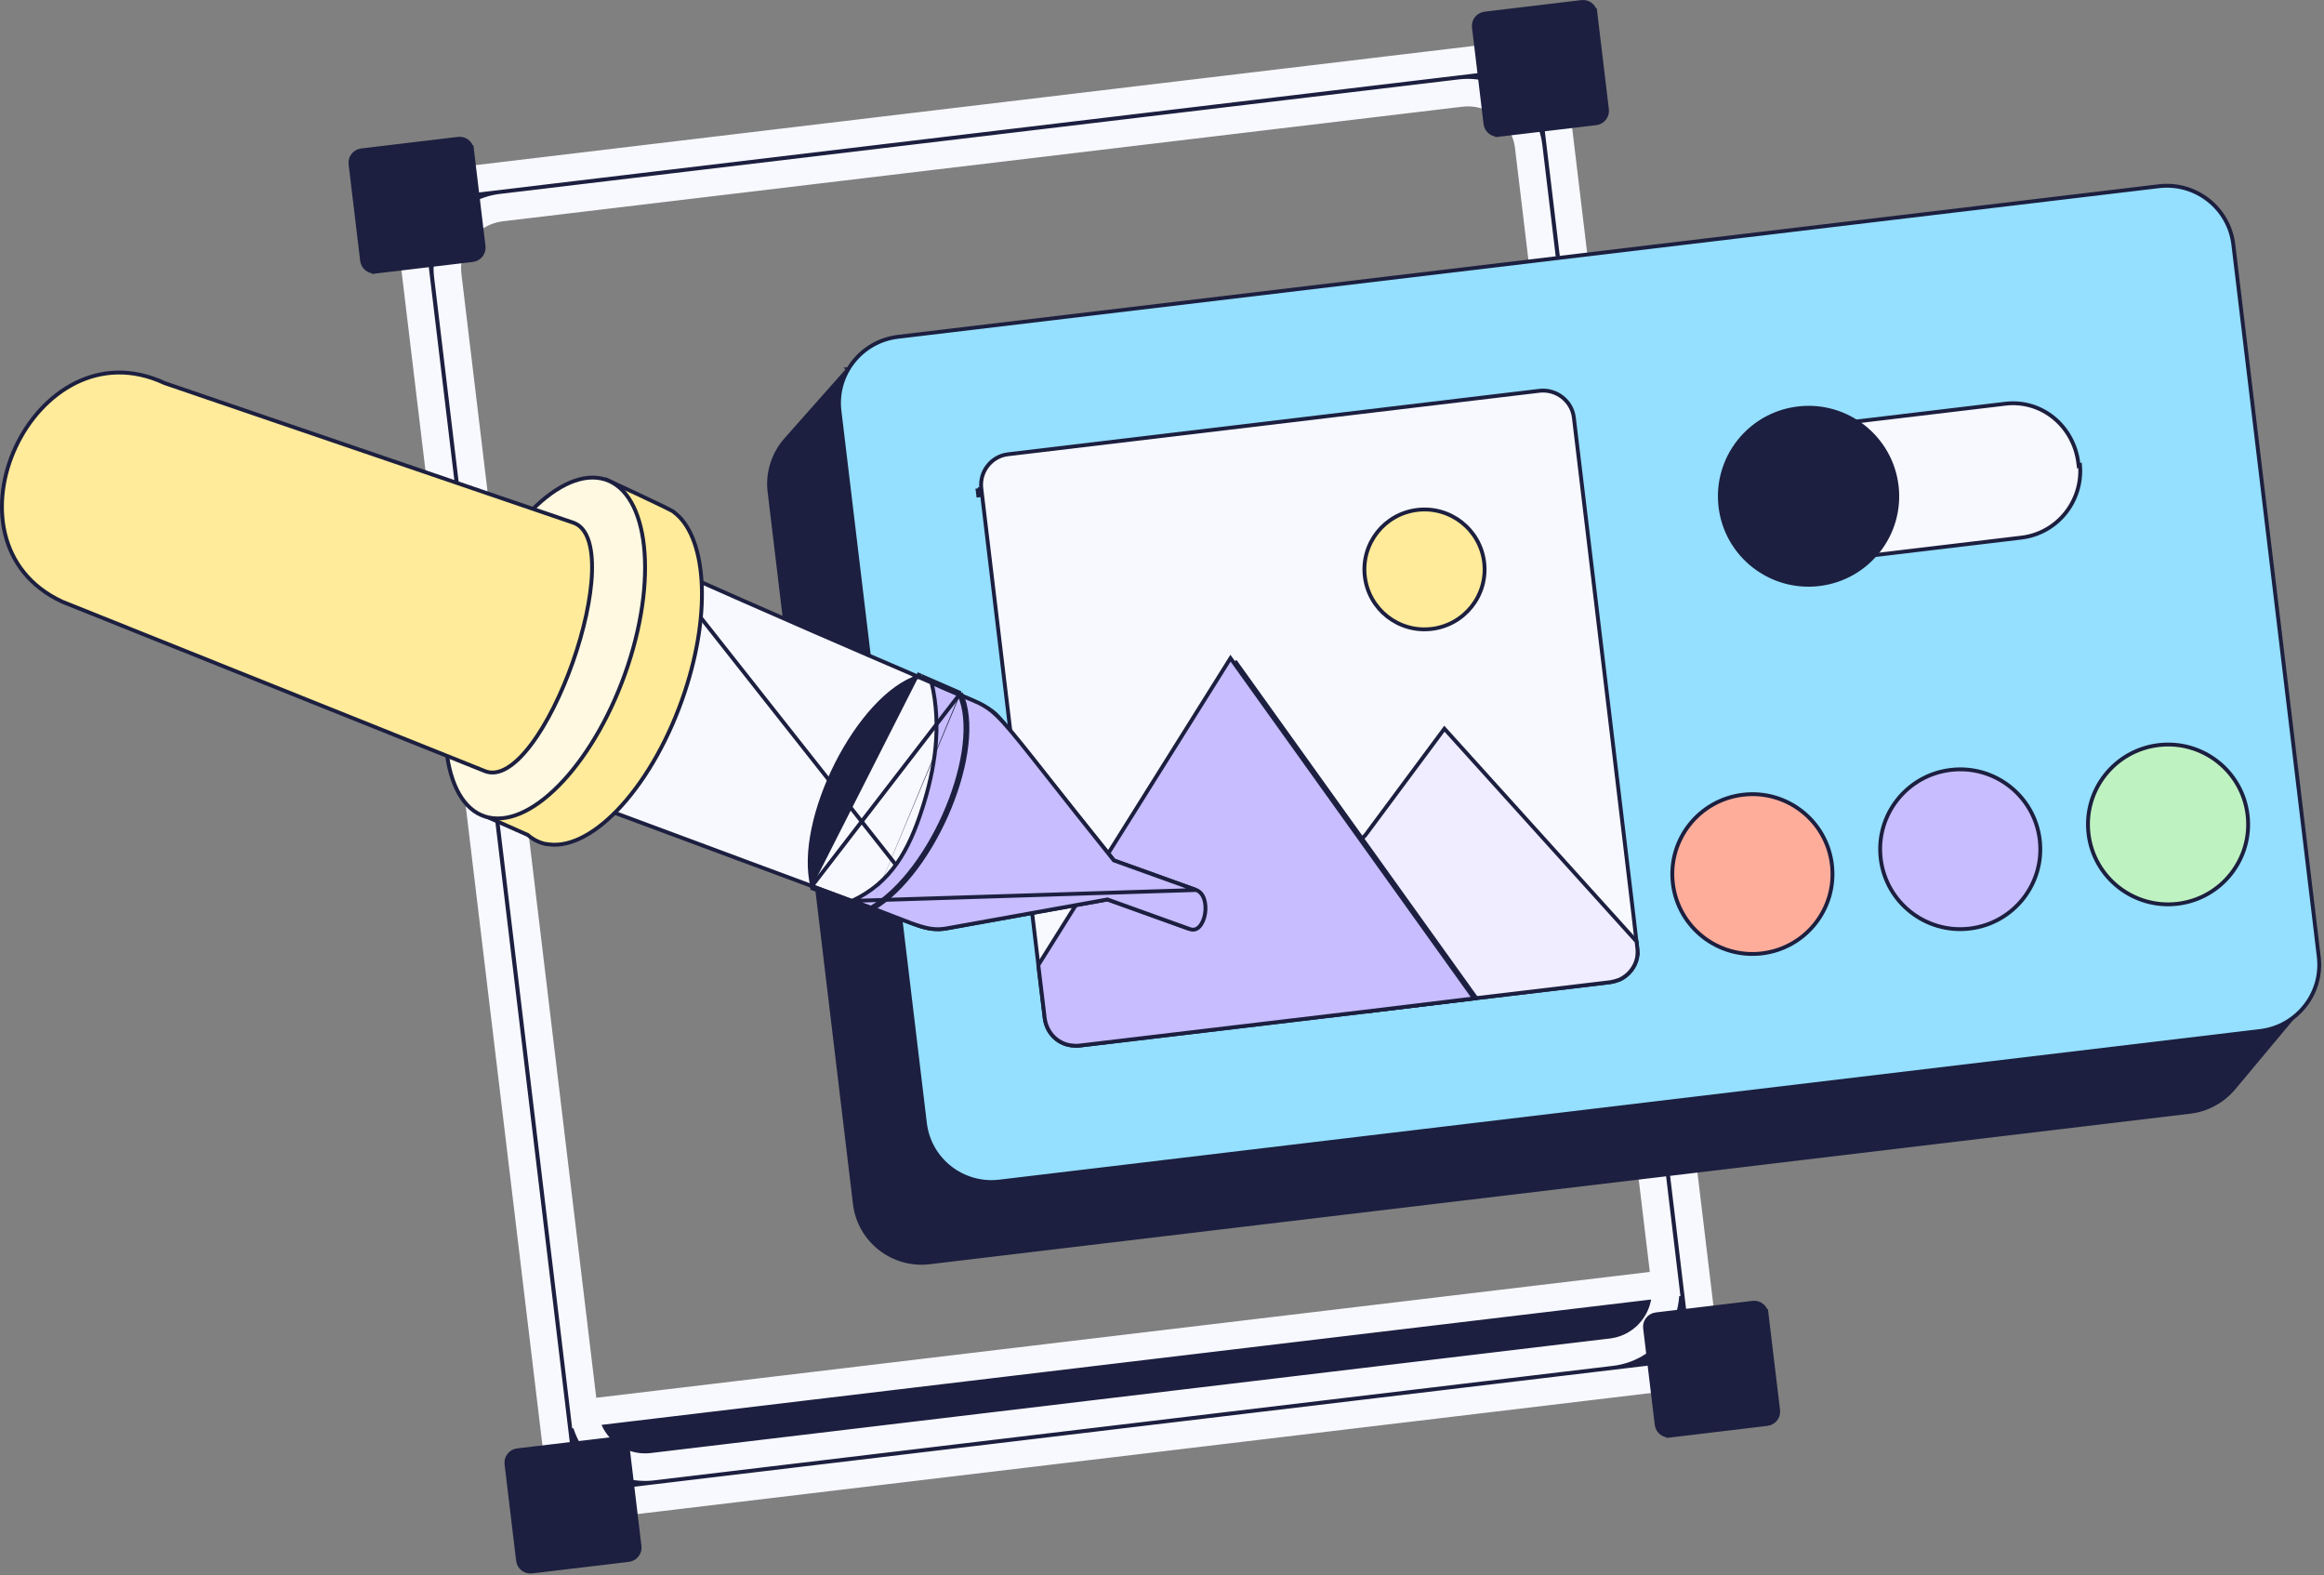 <svg xmlns="http://www.w3.org/2000/svg" width="422" height="286" viewBox="0 0 422 286" fill="none"><rect x="0" y="0" width="422" height="286" fill="#808080" stroke="none"/><path d="M101.645 267.674L101.645 267.676C102.057 271.136 105.204 273.622 108.704 273.209L101.645 267.674ZM101.645 267.674L74.36 40.293C74.36 40.293 74.36 40.293 74.36 40.292C73.948 36.831 76.411 33.689 79.91 33.267C79.911 33.267 79.912 33.267 79.912 33.267L274.973 9.973C278.457 9.559 281.615 12.038 282.034 15.5C282.034 15.501 282.034 15.501 282.034 15.502L309.31 242.882L309.311 242.884C309.728 246.341 307.252 249.494 303.765 249.915L108.706 273.208L101.645 267.674ZM302.361 233.11L302.361 233.11C303.093 239.217 298.742 244.759 292.626 245.49L292.625 245.49L118.474 266.285C112.359 267.017 106.818 262.658 106.086 256.55L302.361 233.11ZM302.361 233.11L277.584 26.614C276.851 20.511 271.307 16.166 265.196 16.897C265.196 16.897 265.196 16.897 265.195 16.897L91.053 37.691L91.053 37.691C84.944 38.422 80.576 43.948 81.309 50.055C81.309 50.055 81.309 50.055 81.309 50.055L106.086 256.55L302.361 233.11Z" fill="#1C1F3F" stroke="#F8F9FF" stroke-width="5"></path><path d="M320.775 238.499L320.775 238.499C320.628 237.26 319.507 236.379 318.266 236.526L300.7 238.627L300.7 238.627C299.458 238.774 298.572 239.898 298.718 241.128C298.718 241.128 298.718 241.128 298.718 241.128L300.828 258.651L300.828 258.652C300.975 259.891 302.096 260.771 303.337 260.625L320.775 238.499ZM320.775 238.499L322.877 256.023L322.877 256.025C323.03 257.253 322.145 258.376 320.904 258.523L320.903 258.523L303.338 260.625L320.775 238.499Z" fill="#1C1F3F" stroke="#1C1F3F" stroke-width="0.7"></path><path d="M114.026 263.183L114.026 263.184L116.128 280.707C116.274 281.948 115.394 283.069 114.155 283.216L114.154 283.216L96.588 285.309L96.587 285.309C95.349 285.463 94.225 284.577 94.071 283.343C94.071 283.343 94.071 283.342 94.071 283.342L91.969 265.821C91.969 265.821 91.969 265.821 91.969 265.821C91.823 264.58 92.711 263.458 93.943 263.311L93.943 263.311L111.517 261.218L111.519 261.218C112.749 261.064 113.88 261.952 114.026 263.183Z" fill="#1C1F3F" stroke="#1C1F3F" stroke-width="0.7"></path><path d="M154.041 67.018L142.801 79.699L142.8 79.7C140.524 82.231 139.307 85.666 139.735 89.263L155.233 218.563L155.233 218.563C156.024 225.216 162.11 229.978 168.766 229.179L168.766 229.179L397.708 201.843C397.708 201.843 397.708 201.843 397.708 201.843C400.78 201.472 403.416 199.999 405.328 197.88L405.432 197.765L418.649 181.94C418.603 181.864 418.545 181.768 418.475 181.654C418.443 181.601 418.408 181.544 418.371 181.484C418.109 181.057 417.732 180.446 417.269 179.711C416.342 178.239 415.074 176.272 413.707 174.283C412.339 172.293 410.876 170.288 409.56 168.74C408.901 167.966 408.285 167.313 407.74 166.835C407.202 166.362 406.773 166.096 406.467 166.018C406.364 166.014 406.259 165.997 406.182 165.985C406.08 165.969 406.013 165.96 405.961 165.96H405.65L405.613 165.652L392.835 59.07L392.835 59.069C392.044 52.416 385.966 47.654 379.302 48.444L154.041 67.018ZM154.041 67.018C154.218 67.161 154.445 67.344 154.709 67.557C155.357 68.082 156.225 68.788 157.104 69.514C157.984 70.24 158.874 70.986 159.567 71.589C159.913 71.891 160.208 72.155 160.427 72.363C160.536 72.467 160.624 72.554 160.689 72.623C160.721 72.657 160.745 72.685 160.763 72.707C160.778 72.725 160.785 72.735 160.786 72.737C160.786 72.737 160.786 72.737 160.786 72.737L160.79 72.744C160.792 72.749 160.799 72.771 160.807 72.818C160.819 72.891 160.828 72.991 160.835 73.121C160.848 73.383 160.848 73.726 160.848 74.136V74.531L161.24 74.484L379.301 48.444L154.041 67.018Z" fill="#1C1F3F" stroke="#1C1F3F" stroke-width="0.7"></path><path d="M85.707 27.174L85.707 27.174C85.56 25.935 84.439 25.054 83.198 25.201C83.198 25.201 83.198 25.201 83.198 25.201L65.624 27.302L65.623 27.302C64.391 27.449 63.504 28.572 63.65 29.803L65.751 47.325C65.751 47.325 65.751 47.325 65.751 47.325C65.906 48.566 67.029 49.446 68.269 49.3L85.707 27.174ZM85.707 27.174L87.808 44.698C87.955 45.928 87.076 47.052 85.834 47.207C85.834 47.207 85.834 47.207 85.833 47.207L68.269 49.3L85.707 27.174Z" fill="#1C1F3F" stroke="#1C1F3F" stroke-width="0.7"></path><path d="M289.695 2.34L289.695 2.339C289.548 1.1 288.427 0.219 287.186 0.366C287.186 0.366 287.186 0.366 287.186 0.366L269.612 2.467L269.612 2.467C268.379 2.614 267.492 3.737 267.638 4.968L269.74 22.49C269.74 22.49 269.74 22.49 269.74 22.491C269.894 23.731 271.017 24.611 272.257 24.465L289.695 2.34ZM289.695 2.34L291.797 19.863C291.943 21.094 291.064 22.217 289.822 22.372C289.822 22.372 289.822 22.372 289.822 22.372L272.258 24.465L289.695 2.34Z" fill="#1C1F3F" stroke="#1C1F3F" stroke-width="0.7"></path><path d="M152.436 74.62L152.436 74.62C151.638 67.975 156.405 61.937 163.078 61.146L163.078 61.146L392.003 33.81L392.003 33.81C398.685 33.011 404.738 37.756 405.537 44.393C405.537 44.393 405.537 44.393 405.537 44.393L421.052 173.701C421.851 180.346 417.083 186.384 410.41 187.184L181.485 214.52C174.803 215.311 168.75 210.573 167.952 203.928L152.436 74.62Z" fill="#95DFFF" stroke="#1C1F3F" stroke-width="0.7"></path><path d="M377.396 84.118L377.45 84.57L377.697 84.472C378.241 91.006 373.552 96.836 367.042 97.608L367.042 97.608L331.826 101.811L331.825 101.811C325.165 102.61 319.108 97.818 318.301 91.101C317.493 84.385 322.248 78.299 328.909 77.501C328.909 77.501 328.909 77.501 328.909 77.501L364.125 73.298L364.126 73.298C370.774 72.501 376.595 77.389 377.396 84.118Z" fill="#F8F9FF" stroke="#1C1F3F" stroke-width="0.7"></path><path d="M330.326 106.048L330.325 106.048C321.484 107.11 313.473 100.823 312.411 92.016C311.358 83.21 317.652 75.198 326.494 74.145L326.494 74.145C335.327 73.091 343.338 79.387 344.399 88.194C345.452 97 339.158 104.995 330.326 106.048Z" fill="#1C1F3F" stroke="#1C1F3F" stroke-width="0.7"></path><path d="M408.122 147.95C409.074 155.909 403.381 163.133 395.421 164.084C387.444 165.036 380.204 159.351 379.244 151.4C378.293 143.442 383.984 136.234 391.962 135.274C399.931 134.323 407.171 139.991 408.122 147.95Z" fill="#BFF2C1" stroke="#1C1F3F" stroke-width="0.7"></path><path d="M370.381 152.458L370.381 152.458C371.34 160.409 365.649 167.632 357.68 168.584L357.679 168.584C349.702 169.544 342.463 163.859 341.511 155.908L341.511 155.908C340.551 147.95 346.251 140.734 354.221 139.782C362.19 138.83 369.429 144.499 370.381 152.458Z" fill="#C7BDFF" stroke="#1C1F3F" stroke-width="0.7"></path><path d="M303.768 160.407L303.768 160.407C302.817 152.457 308.509 145.241 316.486 144.29L316.486 144.29C324.447 143.338 331.687 149.006 332.646 156.965C333.598 164.916 327.906 172.14 319.945 173.092C311.967 174.043 304.72 168.366 303.768 160.407Z" fill="#FFAD9B" stroke="#1C1F3F" stroke-width="0.7"></path><path d="M177.492 88.73L177.491 88.724L177.491 88.719L177.49 88.718L177.49 88.718L177.49 88.717L177.49 88.714C177.49 88.714 177.49 88.714 177.49 88.714L177.492 88.73ZM177.492 88.73L177.507 88.861L177.57 89.386L177.679 90.292L177.492 88.73ZM178.339 89.915L178.326 89.805L178.189 88.661C178.189 88.661 178.189 88.661 178.189 88.661C178.189 88.661 178.189 88.661 178.189 88.661C177.83 85.646 179.985 82.833 183.051 82.474L183.052 82.474L279.541 70.95C282.615 70.591 285.429 72.797 285.787 75.804L285.787 75.805C288.59 99.213 290.725 117.01 292.348 130.542C294.653 149.757 295.926 160.37 296.616 166.238C297.204 171.249 297.365 172.782 297.381 173.257C297.381 173.27 297.381 173.283 297.382 173.294C297.372 173.306 297.364 173.319 297.355 173.333C297.319 173.394 297.303 173.457 297.293 173.506C297.276 173.596 297.268 173.721 297.267 173.894C296.901 175.613 295.728 177.083 294.104 177.846C293.594 178.053 293.024 178.206 292.446 178.313L268.256 181.192L268.256 181.192L247.64 183.692L247.639 183.692L195.968 189.835L195.963 189.836C195.609 189.883 195.262 189.882 194.979 189.837L194.959 189.834L194.939 189.833C193.66 189.778 192.482 189.269 191.565 188.448L191.565 188.448C190.595 187.581 189.93 186.353 189.721 184.967C181.82 118.978 179.231 97.363 178.471 91.014L178.339 89.915Z" fill="#F8F9FF" stroke="#1C1F3F" stroke-width="0.7"></path><path d="M297.319 173.45L297.316 173.47V173.49C297.316 173.539 297.31 173.577 297.297 173.646L297.296 173.651C297.285 173.711 297.27 173.792 297.266 173.891C296.901 175.612 295.728 177.082 294.103 177.847C293.593 178.053 293.022 178.206 292.445 178.313L268.255 181.192L268.255 181.192L247.917 183.658C246.067 178.38 244.095 172.76 242.536 168.416C241.743 166.207 241.057 164.327 240.548 162.987C240.294 162.318 240.082 161.78 239.923 161.404C239.844 161.216 239.776 161.063 239.72 160.952C239.703 160.918 239.686 160.885 239.669 160.855C239.694 160.812 239.729 160.758 239.775 160.691C239.945 160.443 240.223 160.09 240.582 159.659C241.299 158.801 242.312 157.666 243.361 156.517C245.132 154.577 246.994 152.609 247.683 151.881C247.809 151.747 247.896 151.655 247.936 151.613L247.949 151.598L247.961 151.582L262.281 132.3L297.169 170.928C297.195 171.178 297.226 171.4 297.255 171.609C297.337 172.202 297.405 172.695 297.319 173.45ZM239.618 160.954C239.618 160.954 239.618 160.953 239.619 160.951C239.618 160.953 239.618 160.954 239.618 160.954Z" fill="#EFEDFF" stroke="#1C1F3F" stroke-width="0.7"></path><path d="M188.542 175.206L223.441 119.497L223.723 119.889L223.838 120.05L223.861 120.082L223.864 120.086L223.867 120.089L223.873 120.098C223.873 120.098 223.874 120.098 223.874 120.098L224.234 120.602C227.181 124.718 237.188 138.694 267.67 181.264L247.641 183.692L247.64 183.692L195.968 189.836L195.963 189.836C195.609 189.884 195.263 189.882 194.979 189.838L194.96 189.835L194.94 189.834C193.66 189.778 192.482 189.269 191.565 188.448L191.565 188.448C190.596 187.582 189.931 186.354 189.721 184.967L188.542 175.206ZM224.25 120.022C226.83 123.627 236.489 137.117 268.066 181.216L224.25 120.022Z" fill="#C7BDFF" stroke="#1C1F3F" stroke-width="0.7"></path><path d="M247.834 104.676L247.834 104.675C247.112 98.708 251.38 93.289 257.366 92.575L257.366 92.575C263.343 91.86 268.778 96.122 269.501 102.09C270.215 108.057 265.939 113.468 259.961 114.182C253.974 114.897 248.548 110.643 247.834 104.676Z" fill="#FFEB9A" stroke="#1C1F3F" stroke-width="0.7"></path><path d="M119.393 102.179C142.465 112.437 156.596 118.509 165.418 122.299C168.25 123.515 170.534 124.497 172.392 125.306C176.237 126.982 178.233 127.912 179.468 128.66C180.677 129.392 181.146 129.942 181.936 130.896L181.937 130.897C182.065 131.05 182.15 131.149 182.203 131.209C182.228 131.238 182.251 131.263 182.269 131.281C182.274 131.286 182.281 131.293 182.289 131.3L182.289 131.301C182.293 131.304 182.306 131.316 182.324 131.328C182.366 131.382 182.413 131.44 182.464 131.504C183.82 133.204 188.377 138.908 202.202 156.135L202.263 156.211L202.356 156.245L216.924 161.483L215.667 168.538L201.186 163.331L201.098 163.299L201.006 163.316L171.798 168.569L119.393 102.179ZM119.393 102.179L105.564 145.323C110.252 147.063 134.967 156.244 151.642 162.438C159.049 165.189 164.87 167.351 166.643 168.01L166.643 168.01C168.405 168.669 170.188 168.854 171.797 168.57L119.393 102.179ZM182.229 131.222L182.228 131.221C182.229 131.223 182.23 131.223 182.23 131.224L182.229 131.222Z" fill="#F8F9FF" stroke="#1C1F3F" stroke-width="0.7"></path><path d="M154.709 163.561C158.008 164.705 160.55 165.701 162.59 166.5C163.731 166.947 164.715 167.332 165.586 167.648C168.161 168.58 169.799 168.922 171.797 168.569C171.797 168.569 171.797 168.569 171.797 168.569L201.005 163.316L201.097 163.299L201.185 163.331L216.057 168.678L216.057 168.678C216.745 168.926 217.319 168.728 217.788 168.236C218.275 167.726 218.636 166.905 218.801 165.978C218.966 165.055 218.927 164.07 218.659 163.257C218.391 162.445 217.908 161.839 217.201 161.583L154.709 163.561ZM154.709 163.561C161.829 160.259 165.052 154.34 167.48 146.752C169.736 139.736 171.033 131.907 169.163 123.939C171.701 125.128 173.568 125.882 175.034 126.475C175.626 126.715 176.153 126.928 176.632 127.132C178.392 127.883 179.539 128.527 181.043 129.978C182.566 131.447 184.449 133.74 187.666 137.803C188.515 138.876 189.458 140.072 190.51 141.408C193.432 145.118 197.203 149.906 202.201 156.134L202.262 156.211L202.355 156.245L217.201 161.583L154.709 163.561Z" fill="#C7BDFF" stroke="#1C1F3F" stroke-width="0.7"></path><path d="M167.304 122.721L166.91 122.839C166.869 122.852 166.829 122.864 166.788 122.877M167.304 122.721L166.646 122.815L166.669 122.825L166.669 122.825L166.788 122.877M167.304 122.721C168.964 123.446 174.032 125.66 174.469 125.851M167.304 122.721L174.469 125.851M166.788 122.877L166.82 122.891L167.561 123.214L170.092 124.321C171.827 125.079 173.673 125.885 174.207 126.118M166.788 122.877C164.133 123.712 161.414 125.709 158.867 128.463C156.284 131.254 153.898 134.8 151.954 138.63C150.011 142.46 148.513 146.566 147.701 150.472C146.904 154.307 146.771 157.929 147.504 160.906M174.207 126.118L147.209 161.17M174.207 126.118C175.278 128.502 175.543 131.673 175.14 135.225C174.731 138.83 173.637 142.796 172.037 146.665C168.858 154.352 163.719 161.579 158.101 164.843M174.207 126.118C174.262 126.143 174.303 126.161 174.329 126.172L174.469 125.851M174.207 126.118C174.189 126.078 174.17 126.039 174.152 125.999L174.469 125.851M174.207 126.118L174.469 125.851M147.504 160.906C147.42 160.875 147.363 160.853 147.333 160.842L147.209 161.17M147.504 160.906C147.518 160.965 147.533 161.023 147.548 161.082L147.209 161.17M147.504 160.906C148.217 161.173 150.802 162.132 153.263 163.046L153.504 163.135C154.792 163.613 156.027 164.072 156.919 164.403C157.393 164.579 157.77 164.72 158.007 164.808L158.101 164.843M147.209 161.17C147.497 161.279 150.569 162.419 153.387 163.465C155.203 164.139 156.914 164.775 157.705 165.069L157.959 164.924C158.006 164.897 158.054 164.87 158.101 164.843M158.101 164.843L158.253 164.899L158.279 164.909L158.288 164.913L158.293 164.915L158.3 164.918C158.304 164.919 158.321 164.927 158.333 164.934C158.362 164.983 158.378 165.033 158.385 165.082C169.81 158.336 179.054 135.693 174.469 125.851M166.643 122.814C166.643 122.813 166.642 122.813 166.643 122.814L166.809 122.504C166.809 122.504 166.809 122.504 166.809 122.504C166.835 122.516 166.88 122.535 166.942 122.562C166.92 122.607 166.893 122.647 166.863 122.682C166.797 122.757 166.72 122.805 166.673 122.814C166.663 122.817 166.653 122.817 166.646 122.815C166.645 122.814 166.644 122.814 166.643 122.814Z" fill="#1C1F3F" stroke="#1C1F3F" stroke-width="0.7"></path><path d="M95.867 151.617L95.828 151.583L95.78 151.562L88.261 148.227C88.304 148.073 88.364 147.86 88.439 147.599C88.603 147.022 88.839 146.209 89.122 145.266C89.688 143.38 90.442 140.981 91.197 138.919L91.221 138.853L91.218 138.782C90.919 132.327 92.302 124.709 94.934 117.442C97.566 110.176 101.438 103.286 106.097 98.279L106.2 98.168L106.19 98.018C106.123 96.965 106.089 95.966 106.085 95.152C106.081 94.329 106.107 93.721 106.153 93.435L106.153 93.433C106.177 93.279 106.25 93.058 106.377 92.774C106.502 92.495 106.67 92.174 106.868 91.827C107.266 91.133 107.775 90.35 108.281 89.613C108.786 88.876 109.283 88.189 109.655 87.686C109.84 87.434 109.994 87.229 110.102 87.087L110.386 87.217C110.729 87.375 111.219 87.601 111.807 87.873C112.983 88.416 114.551 89.143 116.119 89.878C117.687 90.614 119.254 91.356 120.428 91.931C121.015 92.219 121.501 92.463 121.839 92.643C121.992 92.724 122.11 92.79 122.192 92.84V92.845L122.335 92.95C125.21 95.07 126.971 99.448 127.374 105.241C127.776 111.016 126.821 118.119 124.354 125.58L124.354 125.58C121.596 133.935 117.461 141.157 112.982 146.144C108.485 151.152 103.716 153.829 99.684 153.298L99.288 153.245V153.265C99.219 153.259 99.16 153.252 99.107 153.242C97.894 152.975 96.813 152.434 95.867 151.617Z" fill="#FFEB9A" stroke="#1C1F3F" stroke-width="0.7"></path><path d="M88.787 148.43L88.786 148.43C84.764 147.583 82.116 143.489 81.201 137.31C80.29 131.157 81.128 123.068 83.954 114.513C86.78 105.96 91.047 98.589 95.649 93.586C100.271 88.562 105.145 86.014 109.199 86.867C113.221 87.718 115.869 91.811 116.785 97.986C117.696 104.136 116.858 112.221 114.032 120.776C111.206 129.329 106.937 136.705 102.333 141.71C97.71 146.738 92.836 149.288 88.787 148.43Z" fill="#FFF9E1" stroke="#1C1F3F" stroke-width="0.7"></path><path d="M29.878 69.548L29.895 69.555L29.913 69.562L104.131 94.905C104.131 94.906 104.132 94.906 104.132 94.906C105.362 95.339 106.24 96.37 106.796 97.918C107.354 99.472 107.572 101.51 107.496 103.875C107.343 108.6 106.013 114.527 104 120.232C101.986 125.937 99.299 131.388 96.451 135.166C95.026 137.057 93.575 138.509 92.164 139.371C90.761 140.229 89.43 140.484 88.202 140.056L11.286 109.235C5.376 106.479 2.117 101.947 0.905 96.868C-0.311 91.776 0.528 86.116 2.861 81.134C5.193 76.152 9.006 71.877 13.7 69.539C18.384 67.206 23.963 66.791 29.878 69.548Z" fill="#FFEB9A" stroke="#1C1F3F" stroke-width="0.7"></path></svg>